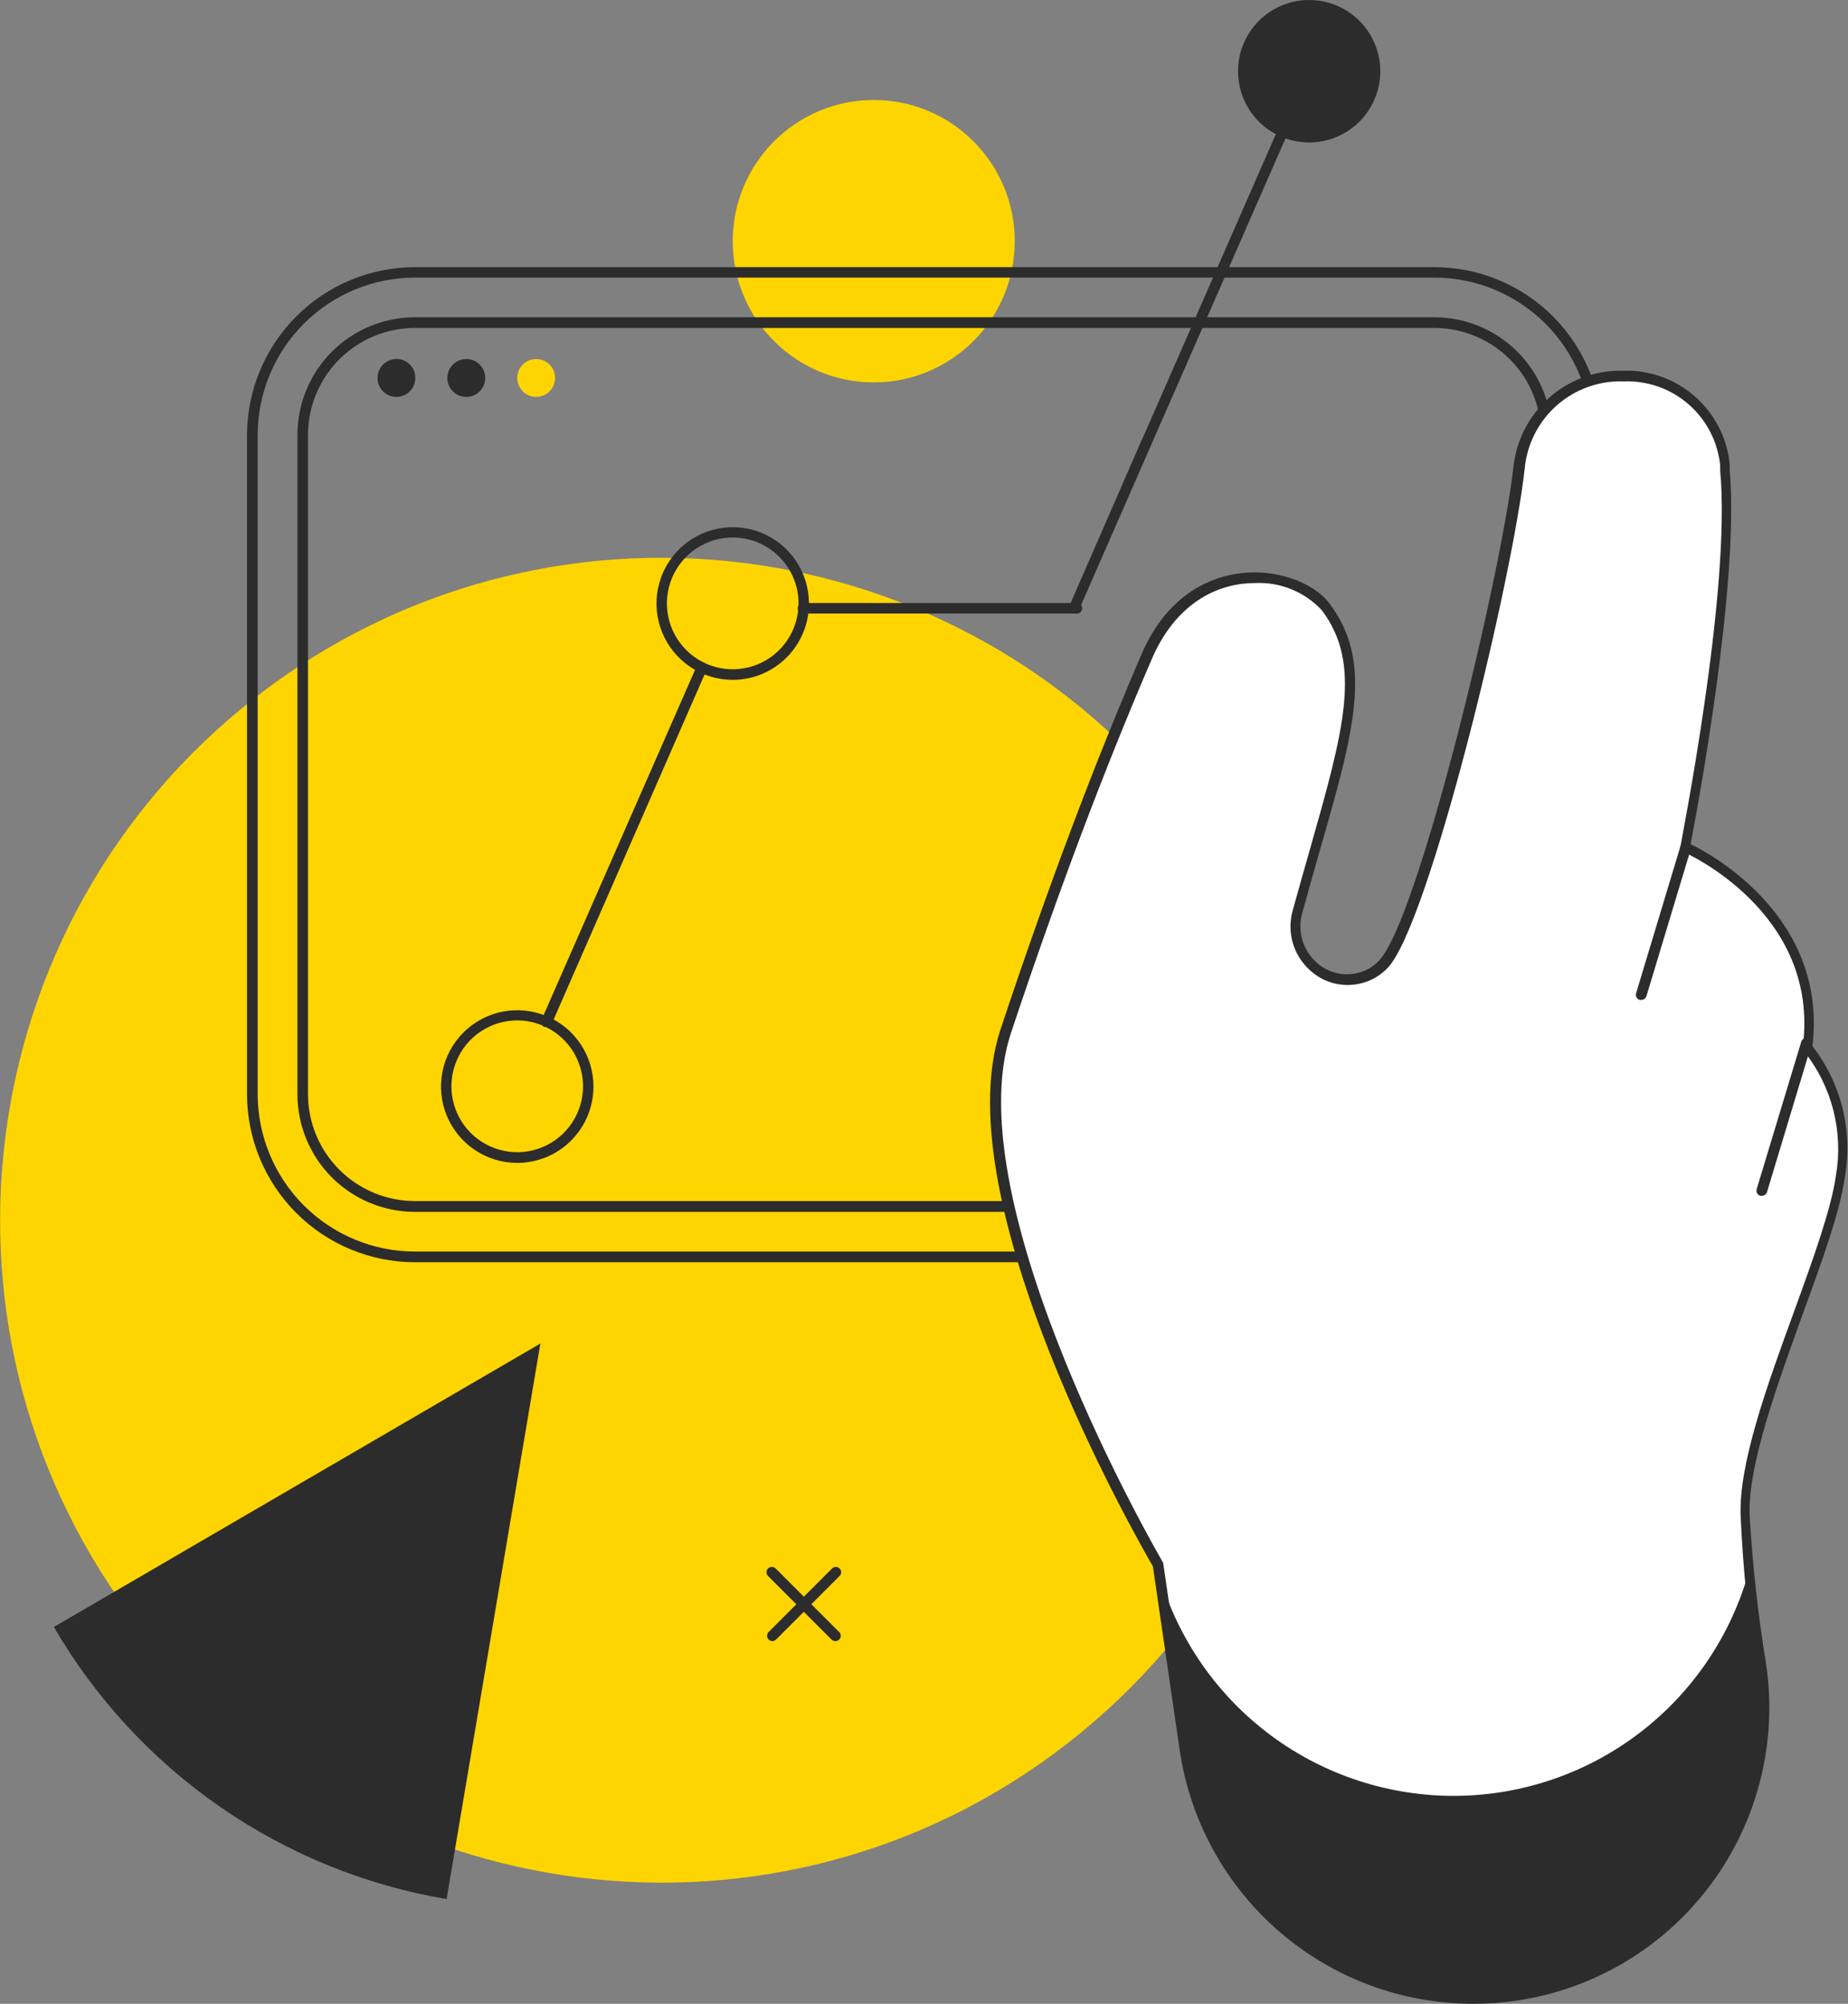 <?xml version="1.0" encoding="UTF-8"?> <svg xmlns="http://www.w3.org/2000/svg" width="261" height="283" viewBox="0 0 261 283" fill="none"><rect x="0" y="0" width="261" height="283" fill="#808080" stroke="none"/> <g clip-path="url(#clip0_427_217)"> <path d="M152.583 244.773C192.538 212.075 198.455 153.136 165.798 113.13C133.142 73.124 74.278 67.199 34.322 99.897C-5.633 132.595 -11.55 191.534 21.107 231.54C53.763 271.547 112.627 277.471 152.583 244.773Z" fill="#FED500"></path> <path d="M76.318 189.75L7.609 229.781C13.477 239.866 21.487 248.535 31.072 255.176C40.656 261.818 51.582 266.268 63.075 268.213L76.318 189.75Z" fill="#2C2C2C"></path> <path d="M123.403 54.009C134.403 54.009 143.321 45.08 143.321 34.066C143.321 23.051 134.403 14.122 123.403 14.122C112.402 14.122 103.484 23.051 103.484 34.066C103.484 45.08 112.402 54.009 123.403 54.009Z" fill="#FED500"></path> <path d="M202.592 178.269H58.589C52.302 178.26 46.276 175.754 41.832 171.301C37.388 166.848 34.889 160.812 34.885 154.517V61.429C34.904 55.143 37.408 49.121 41.851 44.68C46.293 40.239 52.312 37.74 58.589 37.73H202.592C208.875 37.74 214.896 40.244 219.337 44.694C223.778 49.143 226.274 55.175 226.279 61.465V154.517C226.279 160.81 223.784 166.846 219.343 171.3C214.902 175.753 208.878 178.26 202.592 178.269ZM58.589 39.204C52.705 39.213 47.065 41.558 42.904 45.724C38.743 49.89 36.402 55.538 36.392 61.429V154.517C36.397 160.411 38.736 166.064 42.898 170.233C47.059 174.403 52.702 176.75 58.589 176.76H202.592C208.48 176.75 214.123 174.403 218.284 170.233C222.445 166.064 224.785 160.411 224.789 154.517V61.429C224.78 55.538 222.438 49.89 218.278 45.724C214.117 41.558 208.476 39.213 202.592 39.204H58.589Z" fill="#2C2C2C"></path> <path d="M202.591 171.154H58.588C56.409 171.152 54.251 170.72 52.238 169.882C50.225 169.045 48.396 167.819 46.857 166.274C45.317 164.729 44.096 162.895 43.264 160.878C42.432 158.861 42.005 156.699 42.008 154.517V61.429C42.008 57.025 43.754 52.8 46.863 49.684C49.972 46.567 54.189 44.814 58.588 44.81H202.591C206.991 44.814 211.208 46.567 214.317 49.684C217.426 52.8 219.172 57.025 219.172 61.429V154.517C219.174 156.699 218.747 158.861 217.915 160.878C217.083 162.895 215.863 164.729 214.323 166.274C212.783 167.819 210.955 169.045 208.942 169.882C206.929 170.72 204.771 171.152 202.591 171.154ZM58.588 46.319C54.587 46.324 50.752 47.917 47.922 50.75C45.093 53.583 43.502 57.423 43.497 61.429V154.517C43.502 158.523 45.093 162.363 47.922 165.196C50.752 168.029 54.587 169.622 58.588 169.627H202.591C206.591 169.622 210.425 168.028 213.251 165.195C216.077 162.362 217.665 158.521 217.665 154.517V61.429C217.665 57.425 216.077 53.584 213.251 50.751C210.425 47.918 206.591 46.324 202.591 46.319H58.588Z" fill="#2C2C2C"></path> <path d="M167.35 247.065L163.545 220.995C163.545 220.995 133.848 170.382 142.012 145.695C150.177 121.008 157.175 103.85 162.002 92.674C168.39 77.887 183.266 80.474 187.124 85.685C194.087 94.848 189.385 106.095 183.159 128.806C182.798 130.09 182.79 131.448 183.134 132.737C183.478 134.026 184.162 135.199 185.114 136.132C186.067 137.065 187.252 137.725 188.547 138.042C189.841 138.359 191.197 138.321 192.472 137.933C193.563 137.583 194.55 136.966 195.343 136.136C201.049 130.028 212.605 82.343 214.471 66.154C216.427 49.104 241.388 48.583 243.523 65.615C243.523 65.885 243.523 66.154 243.613 66.442C245.138 83.798 237.996 119.643 237.996 119.643C237.996 119.643 257.879 128.159 255.259 147.977C257.282 150.497 258.743 153.423 259.541 156.556C260.34 159.69 260.458 162.958 259.888 166.142C258.255 177.712 245.928 201.645 246.43 214.096C246.771 221.122 247.472 228.127 248.53 235.081C249.363 240.446 249.127 245.922 247.836 251.194C246.545 256.467 244.224 261.431 241.007 265.801C237.79 270.171 233.741 273.86 229.094 276.655C224.446 279.451 219.291 281.297 213.927 282.088C208.564 282.879 203.096 282.599 197.841 281.264C192.586 279.929 187.647 277.565 183.308 274.309C178.97 271.053 175.318 266.97 172.564 262.294C169.809 257.618 168.007 252.442 167.26 247.065H167.35Z" fill="white"></path> <path d="M207.993 283C197.955 282.983 188.257 279.36 180.663 272.788C173.069 266.216 168.083 257.133 166.613 247.191L162.827 221.211C160.817 217.761 133.255 169.771 141.294 145.426C147.897 125.536 154.626 107.695 161.23 92.387C165.106 83.403 171.637 81.391 175.19 80.96C180.125 80.349 185.401 82.145 187.751 85.218C193.978 93.447 191.34 103.005 186.334 120.343C185.562 123.056 184.755 125.949 183.893 129.057C183.575 130.248 183.584 131.502 183.919 132.688C184.254 133.874 184.902 134.947 185.796 135.795C186.634 136.61 187.68 137.179 188.819 137.439C189.959 137.699 191.147 137.64 192.255 137.268C193.231 136.951 194.108 136.388 194.804 135.633C200.348 129.686 211.958 81.516 213.735 66.065C214.113 62.264 215.904 58.745 218.752 56.206C221.601 53.666 225.299 52.292 229.113 52.356H229.221C232.932 52.232 236.552 53.522 239.349 55.967C242.147 58.411 243.914 61.827 244.294 65.526C244.294 65.795 244.294 66.083 244.294 66.37C245.694 82.433 239.682 114.504 238.767 119.211C241.997 120.793 258.129 129.704 255.976 147.743C257.988 150.336 259.435 153.323 260.224 156.51C261.012 159.698 261.124 163.016 260.552 166.249C259.87 171.154 257.304 178.18 254.594 185.618C251.005 195.626 246.824 206.963 247.111 214.06C247.52 221.067 248.293 228.047 249.426 234.974C250.317 240.93 249.914 247.008 248.243 252.793C246.572 258.579 243.672 263.935 239.743 268.495C235.814 273.055 230.948 276.711 225.478 279.215C220.007 281.718 214.061 283.009 208.046 283H207.993ZM177.272 82.343C176.672 82.346 176.073 82.382 175.478 82.451C169.897 83.133 165.357 86.871 162.719 92.98C156.116 108.252 149.387 126.057 142.783 145.893C134.762 169.987 163.903 220.061 164.191 220.564C164.245 220.652 164.281 220.749 164.298 220.851L168.102 246.958C168.864 252.212 170.653 257.264 173.367 261.825C176.081 266.386 179.667 270.366 183.919 273.537C188.171 276.709 193.007 279.009 198.148 280.307C203.29 281.605 208.636 281.875 213.882 281.101C219.128 280.327 224.17 278.525 228.719 275.798C233.268 273.07 237.235 269.471 240.394 265.207C243.552 260.942 245.839 256.096 247.124 250.945C248.409 245.794 248.667 240.44 247.883 235.189C246.84 228.204 246.157 221.169 245.837 214.114C245.55 206.729 249.552 195.733 253.428 185.097C256.101 177.748 258.631 170.723 259.295 166.034C259.824 162.959 259.698 159.808 258.925 156.786C258.151 153.764 256.749 150.939 254.809 148.498C254.731 148.418 254.673 148.322 254.639 148.216C254.604 148.11 254.595 147.997 254.612 147.887C257.106 128.842 237.978 120.415 237.78 120.325C237.624 120.259 237.496 120.14 237.418 119.989C237.339 119.838 237.315 119.665 237.35 119.499C237.35 119.14 244.527 83.565 242.948 66.496C242.948 66.244 242.948 65.975 242.948 65.723C242.609 62.393 241.019 59.317 238.501 57.115C235.983 54.914 232.723 53.752 229.382 53.865H229.275C225.811 53.755 222.437 54.977 219.844 57.278C217.252 59.58 215.637 62.788 215.332 66.244C213.537 82.253 201.856 130.405 196.024 136.658C195.146 137.596 194.048 138.3 192.83 138.706C191.467 139.164 190.006 139.239 188.604 138.923C187.202 138.606 185.914 137.909 184.88 136.909C183.782 135.879 182.985 134.568 182.574 133.119C182.163 131.669 182.154 130.135 182.548 128.68C183.409 125.566 184.228 122.661 185.006 119.966C189.797 103.077 192.435 93.77 186.657 86.152C185.46 84.877 184.001 83.876 182.381 83.218C180.761 82.561 179.018 82.262 177.272 82.343Z" fill="#2C2C2C"></path> <path d="M247.039 221.786C244.541 230.869 239.157 238.89 231.7 244.635C224.244 250.381 215.121 253.538 205.713 253.63C196.304 253.721 187.122 250.741 179.556 245.142C171.989 239.542 166.45 231.627 163.777 222.594L167.366 247.065C168.113 252.442 169.916 257.618 172.67 262.294C175.424 266.97 179.076 271.053 183.415 274.309C187.753 277.565 192.692 279.929 197.947 281.264C203.203 282.599 208.67 282.879 214.034 282.088C219.398 281.297 224.552 279.451 229.2 276.655C233.848 273.86 237.897 270.171 241.113 265.801C244.33 261.431 246.651 256.467 247.942 251.194C249.233 245.922 249.469 240.445 248.636 235.081C247.972 230.643 247.416 226.152 247.039 221.786Z" fill="#2C2C2C"></path> <path d="M231.805 141.221H231.572C231.385 141.159 231.229 141.028 231.135 140.854C231.042 140.681 231.018 140.478 231.07 140.287L237.35 119.463C237.407 119.27 237.538 119.108 237.715 119.012C237.892 118.916 238.099 118.894 238.292 118.951C238.485 119.008 238.647 119.14 238.743 119.317C238.839 119.494 238.861 119.701 238.804 119.894L232.523 140.718C232.468 140.865 232.371 140.992 232.242 141.082C232.114 141.172 231.962 141.22 231.805 141.221Z" fill="#2C2C2C"></path> <path d="M248.835 168.891H248.601C248.414 168.829 248.258 168.697 248.164 168.524C248.071 168.35 248.048 168.147 248.099 167.956L254.397 147.132C254.424 147.037 254.47 146.948 254.531 146.871C254.593 146.793 254.67 146.729 254.757 146.682C254.844 146.635 254.94 146.606 255.038 146.597C255.137 146.588 255.236 146.599 255.33 146.629C255.426 146.656 255.515 146.702 255.592 146.764C255.669 146.825 255.733 146.902 255.78 146.99C255.827 147.077 255.856 147.173 255.865 147.271C255.874 147.37 255.863 147.469 255.833 147.564L249.552 168.388C249.498 168.534 249.4 168.661 249.272 168.751C249.143 168.841 248.991 168.89 248.835 168.891Z" fill="#2C2C2C"></path> <path d="M103.485 96.016C101.356 96.016 99.274 95.384 97.504 94.199C95.733 93.015 94.353 91.331 93.538 89.361C92.723 87.391 92.51 85.224 92.926 83.133C93.341 81.041 94.367 79.121 95.872 77.613C97.378 76.105 99.296 75.079 101.385 74.663C103.473 74.247 105.638 74.46 107.606 75.276C109.573 76.092 111.254 77.474 112.437 79.247C113.62 81.019 114.252 83.104 114.252 85.236C114.252 88.095 113.118 90.837 111.098 92.859C109.079 94.88 106.341 96.016 103.485 96.016ZM103.485 75.911C101.647 75.911 99.85 76.457 98.321 77.479C96.793 78.502 95.601 79.956 94.898 81.656C94.194 83.357 94.01 85.228 94.369 87.034C94.727 88.839 95.613 90.497 96.913 91.799C98.213 93.1 99.869 93.987 101.672 94.346C103.475 94.705 105.344 94.521 107.042 93.816C108.741 93.112 110.193 91.919 111.214 90.388C112.235 88.858 112.78 87.059 112.78 85.218C112.78 82.749 111.801 80.382 110.058 78.637C108.315 76.891 105.951 75.911 103.485 75.911Z" fill="#2C2C2C"></path> <path d="M174.85 10.061C174.85 12.054 175.441 14.002 176.548 15.659C177.656 17.315 179.229 18.604 181.07 19.364C182.91 20.123 184.934 20.318 186.885 19.924C188.837 19.53 190.627 18.564 192.029 17.15C193.432 15.736 194.383 13.936 194.763 11.98C195.142 10.023 194.933 7.998 194.162 6.161C193.39 4.324 192.091 2.757 190.429 1.66C188.767 0.564 186.817 -0.014 184.827 -0C182.174 0.019 179.636 1.087 177.767 2.972C175.898 4.857 174.85 7.405 174.85 10.061Z" fill="#2C2C2C"></path> <path d="M109.085 231.776C108.938 231.774 108.794 231.73 108.672 231.648C108.55 231.566 108.455 231.45 108.397 231.315C108.34 231.179 108.324 231.03 108.35 230.885C108.377 230.74 108.445 230.606 108.546 230.5L117.519 221.516C117.66 221.377 117.85 221.299 118.048 221.299C118.246 221.299 118.436 221.377 118.577 221.516C118.648 221.585 118.705 221.667 118.744 221.758C118.782 221.849 118.802 221.947 118.802 222.046C118.802 222.145 118.782 222.243 118.744 222.334C118.705 222.425 118.648 222.508 118.577 222.576L109.605 231.56C109.464 231.693 109.279 231.77 109.085 231.776Z" fill="#2C2C2C"></path> <path d="M117.984 231.776C117.884 231.777 117.785 231.759 117.693 231.722C117.6 231.685 117.516 231.63 117.445 231.56L108.473 222.577C108.334 222.435 108.256 222.245 108.256 222.046C108.256 221.848 108.334 221.658 108.473 221.516C108.619 221.38 108.812 221.304 109.011 221.304C109.211 221.304 109.404 221.38 109.55 221.516L118.522 230.5C118.593 230.569 118.65 230.651 118.688 230.742C118.727 230.833 118.747 230.931 118.747 231.03C118.747 231.129 118.727 231.227 118.688 231.318C118.65 231.409 118.593 231.491 118.522 231.56C118.451 231.63 118.367 231.685 118.274 231.722C118.182 231.759 118.083 231.777 117.984 231.776Z" fill="#2C2C2C"></path> <path d="M151.97 86.655H113.534C113.426 86.672 113.316 86.665 113.212 86.635C113.107 86.606 113.01 86.553 112.928 86.483C112.845 86.412 112.779 86.324 112.733 86.225C112.688 86.126 112.664 86.018 112.664 85.909C112.664 85.8 112.688 85.693 112.733 85.594C112.779 85.495 112.845 85.407 112.928 85.336C113.01 85.265 113.107 85.213 113.212 85.183C113.316 85.154 113.426 85.147 113.534 85.164H151.97C152.078 85.147 152.188 85.154 152.292 85.183C152.397 85.213 152.494 85.265 152.577 85.336C152.659 85.407 152.725 85.495 152.771 85.594C152.816 85.693 152.84 85.8 152.84 85.909C152.84 86.018 152.816 86.126 152.771 86.225C152.725 86.324 152.659 86.412 152.577 86.483C152.494 86.553 152.397 86.606 152.292 86.635C152.188 86.665 152.078 86.672 151.97 86.655Z" fill="#2C2C2C"></path> <path d="M77.161 145.03C77.061 145.053 76.956 145.053 76.856 145.03C76.676 144.948 76.536 144.798 76.466 144.613C76.395 144.429 76.4 144.223 76.479 144.042L98.443 93.968C98.525 93.788 98.675 93.648 98.859 93.577C99.044 93.506 99.249 93.511 99.43 93.591C99.52 93.629 99.602 93.686 99.67 93.757C99.739 93.828 99.792 93.912 99.827 94.005C99.862 94.097 99.879 94.195 99.875 94.294C99.871 94.392 99.848 94.489 99.807 94.579L77.933 144.581C77.868 144.729 77.759 144.852 77.62 144.932C77.481 145.013 77.321 145.047 77.161 145.03Z" fill="#2C2C2C"></path> <path d="M151.971 85.972C151.871 85.998 151.767 85.998 151.666 85.972C151.576 85.933 151.494 85.877 151.426 85.806C151.358 85.734 151.304 85.65 151.269 85.558C151.234 85.466 151.218 85.368 151.221 85.269C151.225 85.171 151.248 85.074 151.29 84.984L161.141 62.382C161.175 62.283 161.228 62.193 161.298 62.117C161.368 62.041 161.453 61.979 161.548 61.937C161.643 61.895 161.745 61.873 161.849 61.873C161.953 61.872 162.055 61.893 162.151 61.934C162.246 61.974 162.332 62.035 162.403 62.11C162.474 62.186 162.528 62.275 162.563 62.373C162.598 62.471 162.613 62.574 162.606 62.678C162.599 62.781 162.57 62.882 162.523 62.974L152.653 85.523C152.593 85.654 152.497 85.766 152.377 85.846C152.256 85.925 152.116 85.969 151.971 85.972Z" fill="#2C2C2C"></path> <path d="M161.841 63.423C161.74 63.442 161.636 63.442 161.536 63.423C161.356 63.341 161.215 63.192 161.141 63.008C161.068 62.824 161.068 62.619 161.141 62.435L180.162 19.009C180.192 18.906 180.244 18.81 180.315 18.729C180.385 18.648 180.472 18.582 180.569 18.537C180.667 18.492 180.773 18.469 180.88 18.468C180.988 18.468 181.094 18.49 181.192 18.534C181.29 18.578 181.378 18.642 181.449 18.723C181.52 18.803 181.573 18.898 181.605 19.001C181.636 19.104 181.646 19.212 181.632 19.319C181.618 19.426 181.582 19.528 181.526 19.62L162.522 62.974C162.466 63.108 162.371 63.222 162.249 63.302C162.128 63.382 161.986 63.424 161.841 63.423Z" fill="#2C2C2C"></path> <path d="M73.052 164.237C70.922 164.237 68.841 163.605 67.07 162.42C65.3 161.236 63.92 159.552 63.105 157.582C62.29 155.613 62.077 153.445 62.492 151.354C62.907 149.263 63.933 147.342 65.439 145.834C66.944 144.327 68.863 143.3 70.951 142.884C73.04 142.468 75.205 142.681 77.172 143.497C79.139 144.313 80.821 145.695 82.004 147.468C83.187 149.241 83.818 151.325 83.818 153.457C83.818 156.316 82.684 159.058 80.665 161.08C78.646 163.102 75.907 164.237 73.052 164.237ZM73.052 144.114C71.213 144.114 69.416 144.66 67.888 145.683C66.359 146.705 65.168 148.159 64.464 149.859C63.761 151.56 63.577 153.431 63.935 155.237C64.294 157.042 65.179 158.701 66.479 160.002C67.779 161.304 69.435 162.19 71.238 162.549C73.041 162.908 74.91 162.724 76.609 162.02C78.307 161.315 79.759 160.122 80.78 158.592C81.802 157.061 82.347 155.262 82.347 153.421C82.342 150.954 81.361 148.59 79.619 146.845C77.877 145.101 75.516 144.119 73.052 144.114Z" fill="#2C2C2C"></path> <path d="M58.66 53.38C58.66 53.91 58.503 54.429 58.208 54.87C57.913 55.31 57.495 55.653 57.005 55.855C56.516 56.057 55.977 56.109 55.458 56.005C54.939 55.9 54.462 55.643 54.089 55.267C53.716 54.891 53.463 54.412 53.362 53.892C53.261 53.371 53.316 52.832 53.521 52.343C53.726 51.854 54.072 51.438 54.514 51.146C54.956 50.854 55.475 50.7 56.004 50.703C56.354 50.703 56.701 50.773 57.025 50.907C57.348 51.042 57.642 51.239 57.888 51.488C58.135 51.737 58.331 52.032 58.463 52.357C58.595 52.682 58.662 53.03 58.66 53.38Z" fill="#2C2C2C"></path> <path d="M78.398 53.38C78.398 53.91 78.241 54.427 77.948 54.867C77.654 55.308 77.236 55.651 76.748 55.853C76.259 56.056 75.722 56.109 75.203 56.006C74.684 55.903 74.208 55.648 73.834 55.273C73.46 54.899 73.205 54.422 73.102 53.903C72.999 53.383 73.052 52.845 73.254 52.356C73.457 51.867 73.799 51.449 74.239 51.154C74.679 50.86 75.196 50.703 75.725 50.703C76.434 50.703 77.114 50.985 77.615 51.487C78.117 51.989 78.398 52.67 78.398 53.38Z" fill="#FED500"></path> <path d="M65.855 56.057C67.332 56.057 68.529 54.859 68.529 53.38C68.529 51.902 67.332 50.703 65.855 50.703C64.379 50.703 63.182 51.902 63.182 53.38C63.182 54.859 64.379 56.057 65.855 56.057Z" fill="#2C2C2C"></path> </g> <defs> <clipPath id="clip0_427_217"> <rect width="261" height="283" fill="white"></rect> </clipPath> </defs> </svg> 
